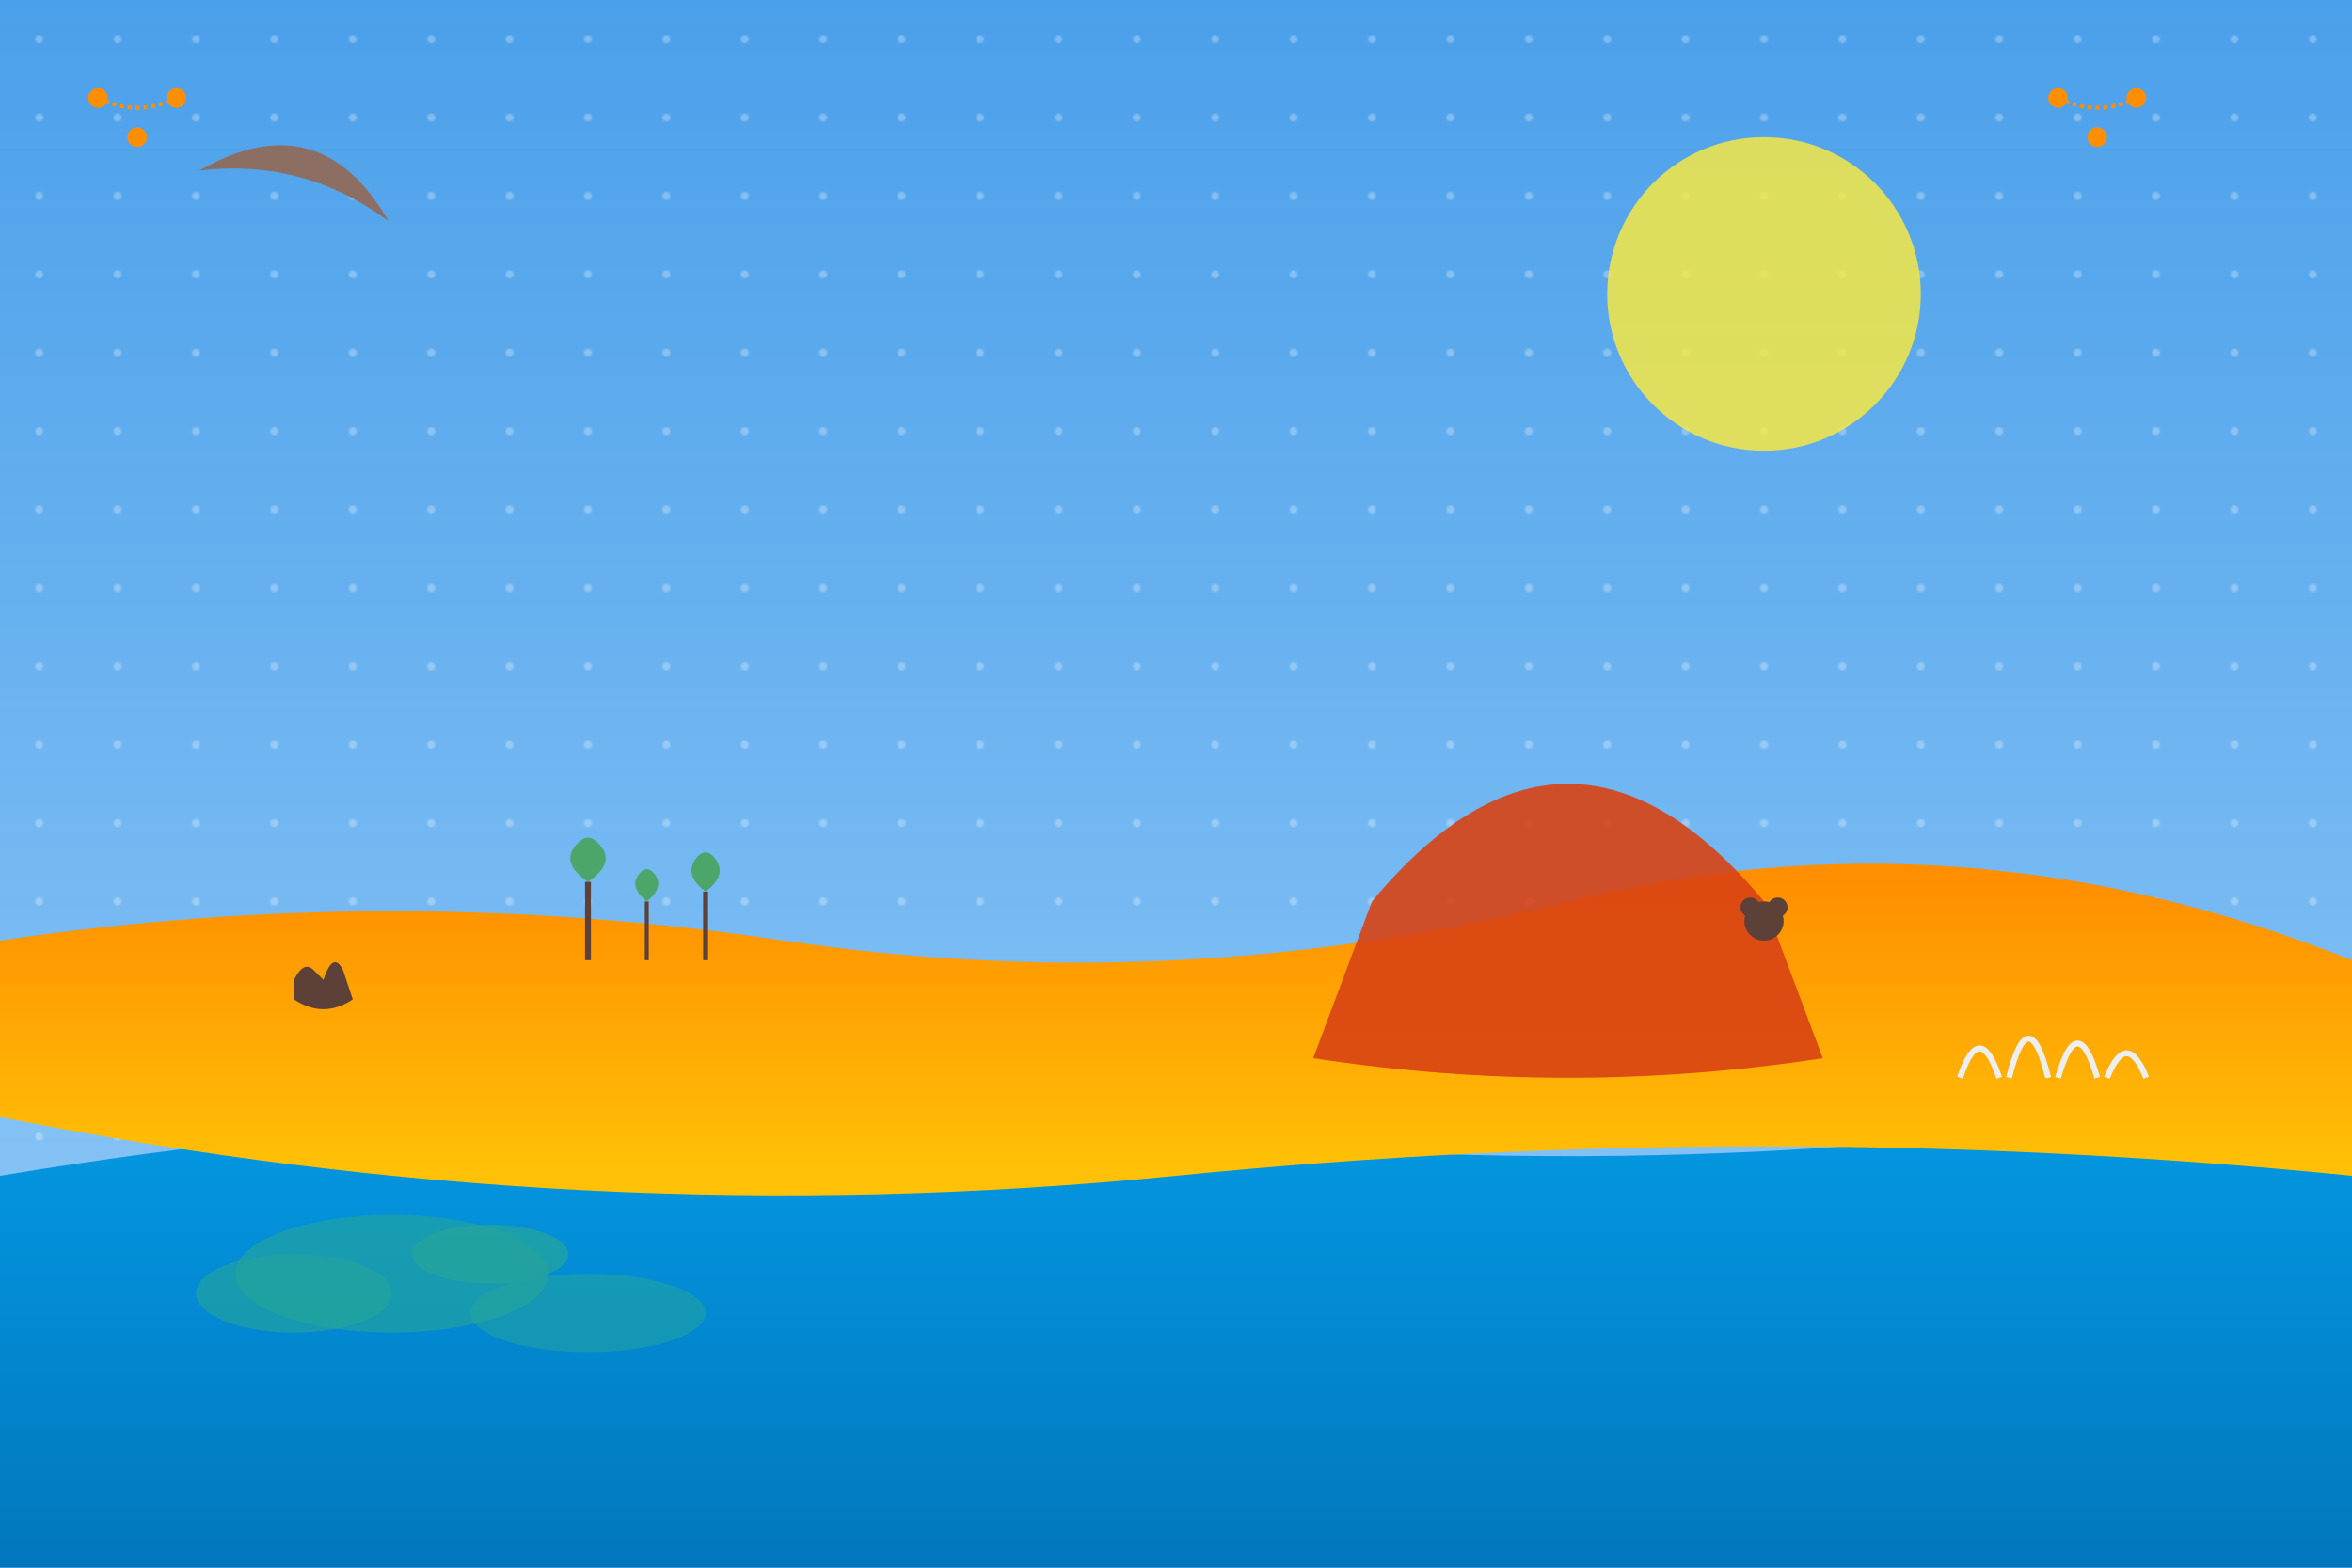 <svg xmlns="http://www.w3.org/2000/svg" width="1200" height="800" viewBox="0 0 1200 800">
  <defs>
    <linearGradient id="skyGradient" x1="0%" y1="0%" x2="0%" y2="100%">
      <stop offset="0%" style="stop-color:#1E88E5;stop-opacity:0.8" />
      <stop offset="100%" style="stop-color:#90CAF9;stop-opacity:0.9" />
    </linearGradient>
    <linearGradient id="desertGradient" x1="0%" y1="0%" x2="0%" y2="100%">
      <stop offset="0%" style="stop-color:#FF8F00" />
      <stop offset="100%" style="stop-color:#FFC107" />
    </linearGradient>
    <linearGradient id="oceanGradient" x1="0%" y1="0%" x2="0%" y2="100%">
      <stop offset="0%" style="stop-color:#039BE5" />
      <stop offset="100%" style="stop-color:#0277BD" />
    </linearGradient>
    <pattern id="pattern-circles" width="40" height="40" patternUnits="userSpaceOnUse">
      <circle cx="20" cy="20" r="2" fill="#FFFFFF" opacity="0.3" />
    </pattern>
  </defs>
  
  <!-- Background Sky -->
  <rect width="1200" height="800" fill="url(#skyGradient)"/>
  <rect width="1200" height="800" fill="url(#pattern-circles)"/>
  
  <!-- Sun -->
  <circle cx="900" cy="150" r="80" fill="#FFEB3B" opacity="0.8">
    <animate attributeName="opacity" values="0.7;0.9;0.7" dur="10s" repeatCount="indefinite" />
  </circle>
  
  <!-- Ocean -->
  <path d="M0,600 Q300,550 600,580 T1200,550 V800 H0 Z" fill="url(#oceanGradient)">
    <animate attributeName="d" values="M0,600 Q300,550 600,580 T1200,550 V800 H0 Z; M0,580 Q300,600 600,560 T1200,590 V800 H0 Z; M0,600 Q300,550 600,580 T1200,550 V800 H0 Z" dur="15s" repeatCount="indefinite" />
  </path>
  
  <!-- Outback Desert -->
  <path d="M0,480 Q200,450 400,480 T800,460 T1200,490 V600 Q900,570 600,600 T0,570 Z" fill="url(#desertGradient)" />
  
  <!-- Uluru-inspired Rock Formation -->
  <path d="M700,460 Q750,400 800,400 Q850,400 900,460 L930,540 Q800,560 670,540 Z" fill="#D84315" opacity="0.9" />
  
  <!-- Great Barrier Reef Suggestion -->
  <g transform="translate(200, 650)">
    <ellipse cx="0" cy="0" rx="80" ry="30" fill="#26A69A" opacity="0.6" />
    <ellipse cx="100" cy="20" rx="60" ry="20" fill="#26A69A" opacity="0.5" />
    <ellipse cx="50" cy="-10" rx="40" ry="15" fill="#26A69A" opacity="0.7" />
    <ellipse cx="-50" cy="10" rx="50" ry="20" fill="#26A69A" opacity="0.6" />
  </g>
  
  <!-- Abstract Australian Animals -->
  <g transform="translate(150, 500)">
    <!-- Kangaroo Silhouette -->
    <path d="M0,0 Q5,-10 10,-5 L15,0 Q20,-15 25,-5 L30,10 Q15,20 0,10 Z" fill="#5D4037" />
  </g>
  
  <g transform="translate(900, 470)">
    <!-- Koala Silhouette -->
    <circle cx="0" cy="0" r="10" fill="#5D4037" />
    <circle cx="-7" cy="-7" r="5" fill="#5D4037" />
    <circle cx="7" cy="-7" r="5" fill="#5D4037" />
  </g>
  
  <!-- Eucalyptus Trees -->
  <g transform="translate(300, 450)">
    <line x1="0" y1="0" x2="0" y2="40" stroke="#5D4037" stroke-width="3" />
    <path d="M0,0 Q-15,-10 -5,-20 Q0,-25 5,-20 Q15,-10 0,0" fill="#43A047" opacity="0.8" />
  </g>
  
  <g transform="translate(330, 460)">
    <line x1="0" y1="0" x2="0" y2="30" stroke="#5D4037" stroke-width="2" />
    <path d="M0,0 Q-10,-8 -3,-15 Q0,-18 3,-15 Q10,-8 0,0" fill="#43A047" opacity="0.8" />
  </g>
  
  <g transform="translate(360, 455)">
    <line x1="0" y1="0" x2="0" y2="35" stroke="#5D4037" stroke-width="2.5" />
    <path d="M0,0 Q-12,-9 -4,-18 Q0,-22 4,-18 Q12,-9 0,0" fill="#43A047" opacity="0.8" />
  </g>
  
  <!-- Sydney Opera House Abstraction -->
  <g transform="translate(1000, 550)">
    <path d="M0,0 Q10,-30 20,0" fill="none" stroke="#EEEEEE" stroke-width="3" />
    <path d="M25,0 Q35,-40 45,0" fill="none" stroke="#EEEEEE" stroke-width="3" />
    <path d="M50,0 Q60,-35 70,0" fill="none" stroke="#EEEEEE" stroke-width="3" />
    <path d="M75,0 Q85,-25 95,0" fill="none" stroke="#EEEEEE" stroke-width="3" />
  </g>
  
  <!-- Boomerang -->
  <path d="M100,100 Q150,50 200,100 Q150,80 100,100" fill="#8D6E63" transform="rotate(15, 150, 100)">
    <animateTransform attributeName="transform" type="rotate" from="15 150 100" to="45 150 100" dur="10s" repeatCount="indefinite" additive="sum" />
  </path>
  
  <!-- Abstract Aboriginal Art Pattern Elements -->
  <g transform="translate(50, 50)">
    <circle cx="0" cy="0" r="5" fill="#FF8F00" />
    <circle cx="20" cy="20" r="5" fill="#FF8F00" />
    <circle cx="40" cy="0" r="5" fill="#FF8F00" />
    <path d="M0,0 Q20,10 40,0" fill="none" stroke="#FF8F00" stroke-width="2" stroke-dasharray="2,2" />
  </g>
  
  <g transform="translate(1050, 50)">
    <circle cx="0" cy="0" r="5" fill="#FF8F00" />
    <circle cx="20" cy="20" r="5" fill="#FF8F00" />
    <circle cx="40" cy="0" r="5" fill="#FF8F00" />
    <path d="M0,0 Q20,10 40,0" fill="none" stroke="#FF8F00" stroke-width="2" stroke-dasharray="2,2" />
  </g>
</svg>
